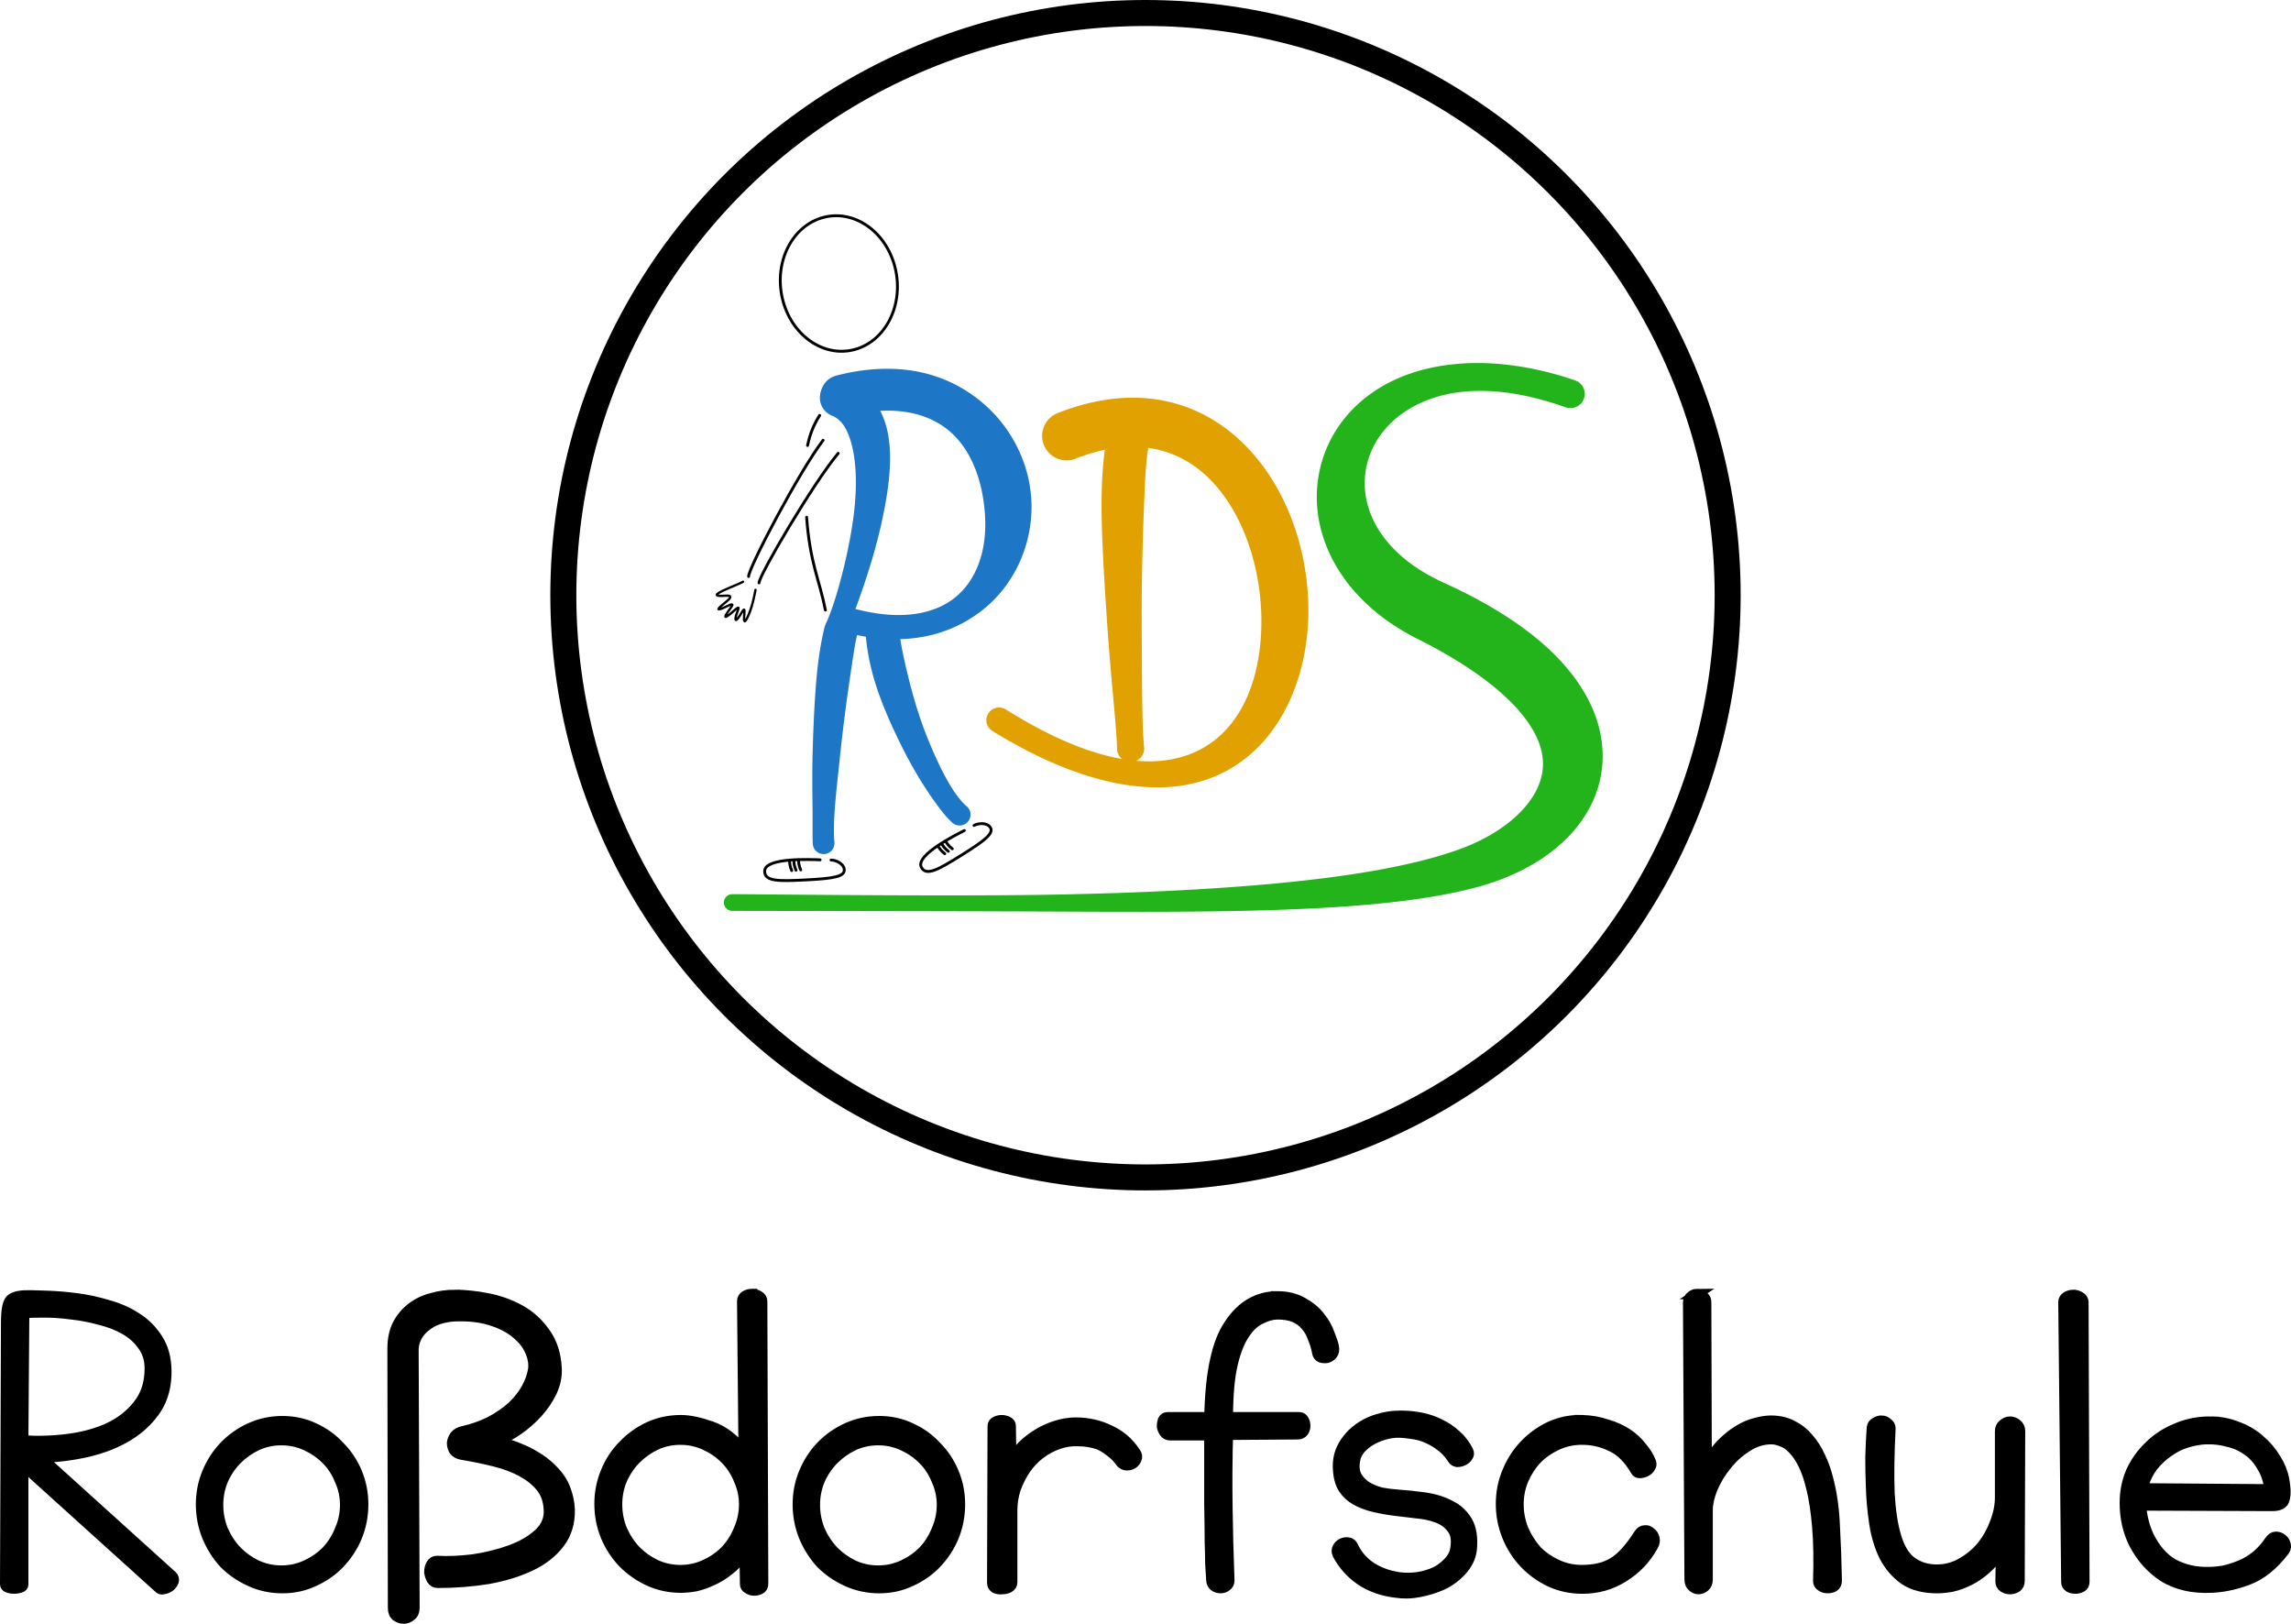 <?xml version="1.0" encoding="UTF-8" standalone="no"?>
<svg
   xmlns:dc="http://purl.org/dc/elements/1.1/"
   xmlns:cc="http://creativecommons.org/ns#"
   xmlns:rdf="http://www.w3.org/1999/02/22-rdf-syntax-ns#"
   xmlns:svg="http://www.w3.org/2000/svg"
   xmlns="http://www.w3.org/2000/svg"
   width="440.548mm"
   height="312.217mm"
   viewBox="0 0 440.548 312.217"
   version="1.1"
   id="svg8">
  <defs
     id="defs2">
    <clipPath
       clipPathUnits="userSpaceOnUse"
       id="clipPath3899">
      <path
         id="path3901"
         style="fill:none;stroke:#000000;stroke-width:6.105;stroke-linecap:round;stroke-miterlimit:4;stroke-dasharray:none;stroke-opacity:1;paint-order:fill markers stroke"
         d="M 671.87,3168.995 A 111.947,111.947 0 0 1 559.923,3280.943 111.947,111.947 0 0 1 447.976,3168.995 111.947,111.947 0 0 1 559.923,3057.048 111.947,111.947 0 0 1 671.87,3168.995 Z" />
    </clipPath>
    <clipPath
       clipPathUnits="userSpaceOnUse"
       id="clipPath3899-7">
      <path
         id="path3901-4"
         style="fill:none;stroke:#000000;stroke-width:6.105;stroke-linecap:round;stroke-miterlimit:4;stroke-dasharray:none;stroke-opacity:1;paint-order:fill markers stroke"
         d="M 671.87,3168.995 A 111.947,111.947 0 0 1 559.923,3280.943 111.947,111.947 0 0 1 447.976,3168.995 111.947,111.947 0 0 1 559.923,3057.048 111.947,111.947 0 0 1 671.87,3168.995 Z" />
    </clipPath>
    <filter
       style="color-interpolation-filters:sRGB"
       id="filter4289">
      <feColorMatrix
         values="0.838 0 0 0.16 0.081 0 0.838 0 0.16 0.081 0 0 0.838 0.16 0.081 0 0 0 1 0"
         id="feColorMatrix4287"
         result="fbSourceGraphic" />
      <feColorMatrix
         result="fbSourceGraphicAlpha"
         in="fbSourceGraphic"
         values="0 0 0 -1 0 0 0 0 -1 0 0 0 0 -1 0 0 0 0 1 0"
         id="feColorMatrix4291" />
      <feColorMatrix
         id="feColorMatrix4293"
         values="0.838 0 0 0.16 0.081 0 0.838 0 0.16 0.081 0 0 0.838 0.16 0.081 0 0 0 1 0"
         in="fbSourceGraphic" />
    </filter>
  </defs>
  <g
     id="layer1"
     transform="translate(-76.051,-821.94)">
    <g
       id="g2355-5-7"
       transform="translate(0.854,963.097)" />
    <g
       id="g2743"
       transform="translate(-74.188,-5067.071)">
      <g
         id="g2080-3-89-2"
         transform="translate(-403.691,3316.431)">
        <g
           id="g2975-5-8-9-2"
           transform="translate(126.122,828.151)">
          <path
             style="fill:#1e77c6;fill-opacity:1;fill-rule:nonzero;stroke:none;stroke-width:4.5;stroke-linecap:round;stroke-linejoin:miter;stroke-miterlimit:4;stroke-dasharray:none;stroke-opacity:1"
             d="m 590.604,1824.504 c 3.01,-0.787 7.397,-1.587 11.904,-0.773 2.43,0.439 4.445,1.268 6.083,2.28 0.698,0.431 1.352,0.92 1.962,1.457 2.038,1.797 3.567,4.13 4.644,6.743 0.869,2.11 1.445,4.4 1.769,6.76 0.06,0.437 0.113,0.88 0.158,1.331 0.266,2.695 0.209,5.547 -0.461,8.339 -0.674,2.81 -1.928,5.361 -3.81,7.379 -0.799,0.858 -1.69,1.595 -2.654,2.199 -1.516,0.951 -3.351,1.683 -5.488,2.095 -4.726,0.911 -9.385,-0.017 -12.493,-0.807 a 2.409,2.409 0 0 0 -1.187,4.669 c 3.403,0.865 8.855,1.737 14.546,0.646 2.623,-0.503 4.929,-1.345 6.986,-2.407 1.302,-0.672 2.582,-1.463 3.819,-2.406 2.913,-2.222 5.392,-5.153 7.155,-8.761 1.738,-3.557 2.626,-7.475 2.632,-11.307 10e-4,-0.639 -0.022,-1.272 -0.07,-1.896 -0.256,-3.379 -1.192,-6.66 -2.671,-9.636 -1.838,-3.7 -4.475,-6.86 -7.674,-9.329 -0.957,-0.738 -1.961,-1.413 -3.008,-2.025 -2.477,-1.447 -5.396,-2.611 -8.806,-3.231 -6.168,-1.121 -11.881,-0.075 -15.385,0.841 a 4.051,4.051 0 0 0 2.048,7.838 z"
             id="path884-2-9-3-32-6-8-3-0-9-6-5-9-1-6-4-1" />
          <path
             style="fill:#1e77c6;fill-opacity:1;fill-rule:nonzero;stroke:none;stroke-width:4.5;stroke-linecap:round;stroke-linejoin:miter;stroke-miterlimit:4;stroke-dasharray:none;stroke-opacity:1"
             d="m 587.795,1824.356 c 0.349,0.134 0.825,0.375 1.303,0.789 0.338,0.293 0.678,0.67 1.006,1.17 0.393,0.599 0.733,1.316 1.038,2.17 0.195,0.544 0.38,1.16 0.546,1.862 0.401,1.692 0.649,3.719 0.693,6.088 0.042,2.303 -0.114,4.742 -0.425,7.145 0,0 -0.005,0.041 -0.005,0.041 -0.642,4.935 -1.796,9.861 -2.838,13.56 -0.221,0.784 -0.434,1.504 -0.633,2.145 -0.3,0.968 -0.61,1.872 -0.885,2.625 -0.237,0.648 -0.437,1.156 -0.587,1.517 -0.088,0.213 -0.159,0.374 -0.211,0.492 -0.073,0.162 -0.112,0.241 -0.128,0.274 a 2.177,2.177 90 0 0 3.955,1.819 c 0.042,-0.09 0.096,-0.222 0.175,-0.426 0.058,-0.147 0.131,-0.339 0.22,-0.575 0.152,-0.404 0.354,-0.946 0.603,-1.627 0.336,-0.917 0.581,-1.597 0.984,-2.712 0.237,-0.655 0.499,-1.387 0.777,-2.184 1.316,-3.77 2.903,-8.738 4.028,-13.957 0,0 0.009,-0.044 0.009,-0.044 0.544,-2.529 1.031,-5.175 1.306,-7.792 0.281,-2.671 0.335,-5.241 0.036,-7.607 -0.126,-0.994 -0.312,-1.942 -0.564,-2.836 -0.39,-1.384 -0.981,-2.788 -1.831,-4.085 -0.73,-1.115 -1.583,-2.047 -2.523,-2.81 -1.317,-1.069 -2.593,-1.632 -3.407,-1.944 a 3.695,3.695 90 0 0 -2.644,6.9 z"
             id="path884-3-2-9-2-7-5-9-2-9-2-1-9-8-0-1-5-1" />
          <path
             style="fill:#1e77c6;fill-opacity:1;fill-rule:nonzero;stroke:none;stroke-width:4.5;stroke-linecap:round;stroke-linejoin:miter;stroke-miterlimit:4;stroke-dasharray:none;stroke-opacity:1"
             d="m 586.323,1865.188 c -0.204,0.868 -0.549,2.342 -0.913,4.714 -0.16,1.041 -0.305,2.139 -0.422,3.22 -0.084,0.775 -0.163,1.602 -0.237,2.478 -0.331,3.929 -0.523,8.392 -0.653,12.633 0,10e-5 -0.003,0.093 -0.003,0.093 -0.131,4.367 -0.074,8.362 -0.041,11.547 0.005,0.515 0.01,1.004 0.012,1.459 0.005,0.9 -0.002,2.024 -0.003,2.763 -0.001,0.626 -5e-4,1.128 0.005,1.552 0.008,0.588 0.024,0.945 0.046,1.168 a 2.088,2.088 90 0 0 4.154,-0.421 c -0.011,-0.11 -0.044,-0.358 -0.069,-0.871 -0.018,-0.364 -0.031,-0.837 -0.031,-1.425 -6.7e-4,-0.777 0.021,-1.71 0.072,-2.666 0.024,-0.444 0.055,-0.919 0.092,-1.424 0.228,-3.068 0.679,-7.085 1.131,-11.316 -4e-5,4e-4 0.01,-0.092 0.01,-0.091 0.453,-4.245 0.995,-8.423 1.55,-12.29 0.122,-0.85 0.236,-1.627 0.346,-2.373 0.16,-1.087 0.295,-2.016 0.455,-3.046 0.342,-2.211 0.596,-3.526 0.762,-4.23 a 3.217,3.217 90 0 0 -6.262,-1.473 z"
             id="path901-19-2-3-53-1-0-6-3-6-7-4-7-5-2-40-2" />
          <path
             style="fill:#1e77c6;fill-opacity:1;fill-rule:nonzero;stroke:none;stroke-width:4.5;stroke-linecap:round;stroke-linejoin:miter;stroke-miterlimit:4;stroke-dasharray:none;stroke-opacity:1"
             d="m 594.247,1866.277 c 0.17,1.827 0.513,4.814 1.574,8.508 0.228,0.793 0.49,1.619 0.783,2.472 1.229,3.567 2.849,7.154 4.535,10.552 -10e-6,0 0.042,0.084 0.042,0.084 1.695,3.405 3.476,6.425 5.138,8.907 0.421,0.628 0.815,1.195 1.183,1.709 0.417,0.582 0.822,1.135 1.235,1.666 1.031,1.328 1.769,2.078 2.253,2.493 a 2.099,2.099 90 0 0 2.732,-3.187 c -0.254,-0.218 -0.843,-0.721 -1.705,-1.842 -0.345,-0.449 -0.699,-0.952 -1.043,-1.489 -0.306,-0.477 -0.63,-1.018 -0.971,-1.624 -1.344,-2.386 -2.752,-5.427 -4.063,-8.756 -2e-5,0 -0.032,-0.082 -0.032,-0.082 -1.317,-3.351 -2.377,-6.877 -3.231,-10.252 -0.204,-0.807 -0.388,-1.57 -0.561,-2.302 -0.832,-3.53 -1.233,-5.798 -1.389,-7.461 a 3.255,3.255 90 0 0 -6.481,0.605 z"
             id="path901-1-6-3-3-44-1-8-8-3-4-6-0-0-9-8-2-0" />
          <path
             style="fill:#e1a100;fill-opacity:1;fill-rule:nonzero;stroke:none;stroke-width:4.852;stroke-linecap:round;stroke-linejoin:miter;stroke-miterlimit:4;stroke-dasharray:none;stroke-opacity:1"
             d="m 634.6,1832.638 c 2.041,-0.808 5.079,-1.821 8.522,-2.173 2.427,-0.248 4.792,-0.143 7.069,0.357 2.163,0.475 4.111,1.278 5.862,2.308 0.019,0.011 0.038,0.022 0.057,0.034 1.741,1.032 3.419,2.385 4.99,4.082 2.903,3.135 5.318,7.321 6.968,12.283 1.449,4.357 2.227,9.076 2.292,13.735 0.005,0.391 0.006,0.785 0.002,1.181 -0.052,4.726 -0.831,9.588 -2.696,13.889 -0.89,2.051 -2.001,3.913 -3.339,5.535 -1.381,1.674 -2.988,3.072 -4.815,4.166 -1.991,1.192 -4.2,1.996 -6.583,2.423 -1.973,0.353 -3.997,0.436 -6.011,0.305 -0.838,-0.054 -1.702,-0.147 -2.591,-0.28 -4.157,-0.621 -8.486,-2.055 -12.811,-4.028 -4.268,-1.948 -7.956,-4.159 -10.345,-5.646 a 2.438,2.438 90 0 0 -2.576,4.139 c 2.479,1.543 6.409,3.823 10.963,5.851 4.629,2.061 9.339,3.618 14.006,4.419 1.001,0.172 1.981,0.305 2.943,0.403 2.304,0.234 4.702,0.284 7.133,0.034 2.941,-0.301 5.845,-1.032 8.625,-2.316 2.557,-1.181 4.909,-2.786 7.011,-4.806 2.032,-1.953 3.764,-4.232 5.192,-6.753 2.977,-5.256 4.464,-11.256 4.838,-16.971 0.032,-0.482 0.055,-0.961 0.071,-1.437 0.19,-5.644 -0.629,-11.408 -2.358,-16.772 -1.968,-6.103 -5.055,-11.521 -9.02,-15.771 -2.157,-2.312 -4.527,-4.231 -7.061,-5.752 -0.028,-0.017 -0.055,-0.033 -0.083,-0.049 -2.554,-1.522 -5.435,-2.719 -8.635,-3.424 -3.363,-0.741 -6.747,-0.867 -10.066,-0.522 -4.64,0.482 -8.573,1.829 -11.022,2.799 a 4.709,4.709 90 0 0 3.467,8.756 z"
             id="path918-6-6-5-9-4-3-6-8-4-6-5-9-1-7-6-8" />
          <path
             style="fill:#e1a100;fill-opacity:1;fill-rule:nonzero;stroke:none;stroke-width:4.852;stroke-linecap:round;stroke-linejoin:miter;stroke-miterlimit:4;stroke-dasharray:none;stroke-opacity:1"
             d="m 640.517,1829.438 c -0.115,0.614 -0.283,1.563 -0.443,3.002 -0.113,1.015 -0.213,2.188 -0.29,3.533 -0.096,1.684 -0.149,3.511 -0.153,5.315 -0.002,0.991 0.009,2.036 0.032,3.131 0.121,5.823 0.559,12.598 0.996,19.177 4e-5,7e-4 0.026,0.388 0.026,0.388 0.522,7.752 1.298,15.55 1.638,19.634 0.14,1.682 0.228,3.148 0.266,3.947 0.038,0.799 0.026,0.954 0.026,0.956 a 2.612,2.612 90 0 0 5.213,-0.338 c 10e-5,0 -0.03,-0.12 -0.092,-0.936 -0.059,-0.772 -0.147,-2.227 -0.198,-3.925 -0.122,-4.073 -0.161,-11.873 -0.182,-19.573 -2e-5,-0.01 -0.001,-0.38 -0.001,-0.386 -0.018,-6.62 0.131,-13.151 0.337,-18.887 0.038,-1.067 0.077,-2.064 0.115,-3.02 0.071,-1.79 0.135,-3.402 0.226,-5.015 0.07,-1.248 0.145,-2.282 0.227,-3.158 0.113,-1.212 0.223,-1.953 0.296,-2.344 a 4.088,4.088 90 0 0 -8.038,-1.501 z"
             id="path901-2-7-6-6-4-3-6-9-2-6-2-3-7-0-3-9-7" />
          <path
             style="fill:#23b41c;fill-opacity:1;fill-rule:nonzero;stroke:none;stroke-width:4.5;stroke-linecap:round;stroke-linejoin:miter;stroke-miterlimit:4;stroke-dasharray:none;stroke-opacity:1;paint-order:fill markers stroke"
             d="m 730.707,1817.576 c -4.798,-1.67 -13.869,-4.14 -23.547,-3.095 -1.663,0.179 -3.397,0.462 -5.163,0.894 -3.512,0.86 -7.109,2.303 -10.392,4.61 -2.8,1.967 -5.322,4.534 -7.221,7.724 -3.376,5.673 -4.622,13.181 -1.808,20.948 2.628,7.256 8.582,14.002 17.941,18.685 4.681,2.342 8.507,4.659 11.616,6.887 1.198,0.859 2.285,1.7 3.27,2.521 1.566,1.305 2.93,2.605 4.094,3.893 1.753,1.942 2.988,3.79 3.792,5.52 0.747,1.609 1.129,3.132 1.208,4.578 0.076,1.394 -0.125,2.83 -0.673,4.313 -0.541,1.462 -1.425,2.979 -2.713,4.493 -1.278,1.503 -2.918,2.958 -4.903,4.296 -1.996,1.345 -4.296,2.542 -6.842,3.537 -5.985,2.295 -13.738,4.017 -22.641,5.316 -9.983,1.456 -21.221,2.35 -32.086,2.92 -9.325,0.489 -18.664,0.751 -26.535,0.867 -20.545,0.304 -52.859,-0.105 -59.524,-0.125 a 1.606,1.606 0 0 0 -0.01,3.211 c 10.728,0.032 34.918,0.032 59.551,0.125 7.639,0.029 17.497,0.091 26.638,0.033 10.888,-0.069 22.356,-0.309 32.618,-1.071 9.099,-0.676 17.533,-1.776 24.449,-3.651 3.14,-0.84 6.14,-1.972 8.899,-3.392 2.74,-1.41 5.257,-3.111 7.43,-5.1 2.191,-2.005 4.043,-4.313 5.4,-6.905 1.394,-2.662 2.232,-5.565 2.406,-8.622 0.18,-3.181 -0.37,-6.359 -1.561,-9.429 -1.261,-3.25 -3.204,-6.293 -5.637,-9.094 -1.618,-1.863 -3.451,-3.618 -5.448,-5.264 -1.26,-1.039 -2.623,-2.066 -4.09,-3.078 -3.801,-2.621 -8.307,-5.146 -13.573,-7.548 -7.241,-3.236 -11.483,-7.589 -13.608,-11.837 -2.28,-4.559 -2.3,-9.307 -0.615,-13.367 0.955,-2.302 2.444,-4.357 4.34,-6.07 2.229,-2.014 4.914,-3.463 7.778,-4.39 1.431,-0.463 2.876,-0.786 4.295,-0.993 8.396,-1.224 16.562,1.266 21.065,2.833 a 2.739,2.739 0 0 0 1.801,-5.174 z"
             id="path935-5-9-6-5-1-2-8-5-6-9-1-3-6-5-7-6" />
          <ellipse
             style="fill:none;stroke:#000000;stroke-width:0.55;stroke-linecap:round;stroke-miterlimit:4;stroke-dasharray:none;stroke-opacity:1;paint-order:markers stroke fill"
             id="path937-3-6-3-9-4-7-3-6-7-1-5-1-4-0-7-8"
             cx="169.155"
             cy="1890.553"
             rx="11.231"
             ry="13.059"
             transform="matrix(0.968,-0.251,0.225,0.974,0,0)" />
          <path
             style="fill:none;stroke:#000000;stroke-width:0.55;stroke-linecap:round;stroke-linejoin:miter;stroke-miterlimit:4;stroke-dasharray:none;stroke-opacity:1"
             d="m 586.089,1829.078 c -4.613,6.033 -14.427,24.734 -14.327,26.199"
             id="path901-5-8-0-8-9-0-6-6-3-4-0-6-1-5-9-91-4" />
          <path
             style="fill:none;stroke:#000000;stroke-width:0.55;stroke-linecap:round;stroke-linejoin:miter;stroke-miterlimit:4;stroke-dasharray:none;stroke-opacity:1"
             d="m 588.99,1831.595 c -4.757,5.658 -15.23,23.465 -15.223,24.911"
             id="path901-5-3-1-6-5-17-6-4-3-1-9-0-9-1-7-1-2-2" />
          <path
             style="fill:none;stroke:#000000;stroke-width:0.55;stroke-linecap:round;stroke-linejoin:miter;stroke-miterlimit:4;stroke-dasharray:none;stroke-opacity:1"
             d="m 585.427,1824.299 c -1.112,1.727 -1.88,3.6 -2.328,5.783 m -0.186,13.791 c 0.664,8.92 2.456,11.961 3.615,17.863"
             id="path901-5-3-5-1-9-8-1-7-4-9-5-7-1-8-4-3-2-0-2" />
          <path
             style="fill:none;stroke:#000000;stroke-width:0.55;stroke-linecap:round;stroke-linejoin:miter;stroke-miterlimit:4;stroke-dasharray:none;stroke-opacity:1"
             d="m 585.506,1909.753 c -1.772,-0.054 -10.535,-0.476 -10.655,2.13 -0.095,2.076 2.828,1.983 7.643,1.75 5.861,-0.284 7.856,-0.686 7.657,-2.098 -0.143,-1.014 -1.551,-1.737 -2.546,-1.737"
             id="path1028-93-6-2-1-9-1-2-1-3-1-9-04-8" />
          <path
             style="fill:none;stroke:#000000;stroke-width:0.55;stroke-linecap:round;stroke-linejoin:miter;stroke-miterlimit:4;stroke-dasharray:none;stroke-opacity:1"
             d="m 579.624,1909.9 c 0.046,0.418 0.031,1.045 0.428,1.919"
             id="path1030-24-5-2-6-5-0-7-6-4-2-1-7-8" />
          <path
             style="fill:none;stroke:#000000;stroke-width:0.55;stroke-linecap:round;stroke-linejoin:miter;stroke-miterlimit:4;stroke-dasharray:none;stroke-opacity:1"
             d="m 580.45,1909.833 c 0.046,0.418 0.031,1.045 0.428,1.919"
             id="path1030-2-1-0-9-0-7-9-8-9-3-8-8-1-1" />
          <path
             style="fill:none;stroke:#000000;stroke-width:0.55;stroke-linecap:round;stroke-linejoin:miter;stroke-miterlimit:4;stroke-dasharray:none;stroke-opacity:1"
             d="m 581.351,1909.776 c 0.046,0.418 0.031,1.045 0.428,1.919"
             id="path1030-8-12-8-0-4-0-8-3-1-7-6-3-6-8" />
          <path
             style="fill:none;stroke:#000000;stroke-width:0.55;stroke-linecap:round;stroke-linejoin:miter;stroke-miterlimit:4;stroke-dasharray:none;stroke-opacity:1"
             d="m 613.246,1904.124 c -1.575,0.814 -9.44,4.702 -8.278,7.038 0.926,1.861 3.435,0.36 7.531,-2.183 4.985,-3.095 6.533,-4.416 5.673,-5.553 -0.618,-0.817 -2.2,-0.764 -3.069,-0.281"
             id="path1028-9-9-5-0-5-8-2-4-3-6-5-6-5-5" />
          <path
             style="fill:none;stroke:#000000;stroke-width:0.55;stroke-linecap:round;stroke-linejoin:miter;stroke-miterlimit:4;stroke-dasharray:none;stroke-opacity:1"
             d="m 608.176,1907.11 c 0.243,0.343 0.534,0.899 1.306,1.47"
             id="path1030-7-6-5-6-9-3-4-5-1-6-5-2-14-2" />
          <path
             style="fill:none;stroke:#000000;stroke-width:0.55;stroke-linecap:round;stroke-linejoin:miter;stroke-miterlimit:4;stroke-dasharray:none;stroke-opacity:1"
             d="m 608.865,1906.651 c 0.243,0.343 0.535,0.899 1.306,1.47"
             id="path1030-2-6-96-6-3-8-4-6-4-4-9-5-5-2-4" />
          <path
             style="fill:none;stroke:#000000;stroke-width:0.55;stroke-linecap:round;stroke-linejoin:miter;stroke-miterlimit:4;stroke-dasharray:none;stroke-opacity:1"
             d="m 609.626,1906.163 c 0.243,0.343 0.534,0.899 1.306,1.47"
             id="path1030-8-6-66-9-6-5-9-0-9-1-8-0-1-2-8" />
          <path
             style="fill:none;stroke:#000000;stroke-width:0.45;stroke-linecap:round;stroke-linejoin:miter;stroke-miterlimit:4;stroke-dasharray:none;stroke-opacity:1"
             d="m 570.691,1856.282 c -0.844,0.583 -8.14,3.049 -3.498,2.691 1.963,-0.151 0.743,0.774 -0.263,1.585 -1.006,0.811 -1.755,1.616 0.547,0.49 1.916,-0.937 1.013,-0.01 0.353,0.94 -0.66,0.949 -1.056,1.813 1.052,-0.072 1.49,-1.333 0.84,-0.316 0.532,0.668 -0.309,0.983 -0.342,1.933 1.04,-0.4 0.711,-1.2 0.506,-0.151 0.442,0.764 -0.064,0.916 0.015,1.699 0.859,-0.291 0.807,-1.797 1.21,-4.247 1.333,-4.807"
             id="path1101-3-1-2-5-6-6-9-4-6-7-0-0-4" />
        </g>
        <ellipse
           style="fill:none;stroke:#000000;stroke-width:5;stroke-linecap:round;stroke-miterlimit:4;stroke-dasharray:none;stroke-opacity:1;paint-order:fill markers stroke"
           id="path1334-2-4-1-5-9-4-2-5"
           cx="774.203"
           cy="2687.027"
           rx="111.947"
           ry="111.947" />
      </g>
      <path
         id="path2501-2"
         style="font-style:normal;font-variant:normal;font-weight:normal;font-stretch:normal;font-size:144.639px;line-height:1.25;font-family:'KG Neatly Printed';-inkscape-font-specification:'KG Neatly Printed, Normal';font-variant-ligatures:normal;font-variant-caps:normal;font-variant-numeric:normal;font-variant-east-asian:normal;fill:#000000;fill-opacity:1;stroke:#000000;stroke-width:2.018;stroke-miterlimit:4;stroke-dasharray:none;stroke-opacity:1"
         d="m 294.834,6137.819 c -0.434,0 -0.868,0.124 -1.302,0.372 -0.372,0.248 -0.558,0.589 -0.558,1.023 l 0.279,29.015 -0.093,-0.279 c -1.798,-2.294 -3.844,-3.844 -6.138,-4.65 -2.294,-0.806 -4.247,-1.209 -5.859,-1.209 -2.17,0 -4.216,0.434 -6.138,1.302 -1.86,0.868 -3.503,2.046 -4.929,3.534 -1.426,1.426 -2.542,3.131 -3.348,5.115 -0.806,1.922 -1.209,3.968 -1.209,6.138 0,2.17 0.403,4.247 1.209,6.231 0.806,1.922 1.922,3.627 3.348,5.115 1.426,1.426 3.069,2.573 4.929,3.441 1.922,0.868 3.968,1.302 6.138,1.302 0.868,0 1.829,-0.093 2.883,-0.279 1.054,-0.248 2.108,-0.62 3.162,-1.116 1.116,-0.496 2.17,-1.147 3.162,-1.953 1.054,-0.806 1.984,-1.767 2.79,-2.883 l 0.279,-0.744 0.093,6.324 c 0,0.372 0.186,0.651 0.558,0.837 0.372,0.248 0.744,0.372 1.116,0.372 0.434,0 0.837,-0.093 1.209,-0.279 0.372,-0.186 0.558,-0.527 0.558,-1.023 l -0.186,-54.309 c 0,-0.434 -0.217,-0.775 -0.651,-1.023 -0.372,-0.248 -0.806,-0.372 -1.302,-0.372 z m 181.715,0 c -0.372,0 -0.744,0.155 -1.116,0.465 -0.372,0.248 -0.558,0.651 -0.558,1.209 l 0.279,53.194 c 0,0.62 0.186,1.085 0.558,1.395 0.372,0.31 0.744,0.465 1.116,0.465 0.434,0 0.837,-0.155 1.209,-0.465 0.372,-0.31 0.558,-0.775 0.558,-1.395 v -13.298 c 0,-1.24 0.31,-2.635 0.93,-4.185 0.682,-1.612 1.581,-3.1 2.697,-4.464 1.116,-1.426 2.418,-2.604 3.906,-3.534 1.488,-0.992 3.069,-1.488 4.743,-1.488 0.62,0 1.302,0.155 2.046,0.465 0.744,0.248 1.457,0.744 2.139,1.488 0.682,0.682 1.333,1.643 1.953,2.883 0.62,1.24 1.147,2.79 1.581,4.65 0.496,1.984 0.868,4.433 1.116,7.347 0.248,2.852 0.31,6.355 0.186,10.509 0,0.372 0.186,0.682 0.558,0.93 0.372,0.248 0.775,0.372 1.209,0.372 0.434,0 0.837,-0.093 1.209,-0.279 0.372,-0.248 0.558,-0.62 0.558,-1.116 -0.062,-3.534 -0.186,-6.975 -0.372,-10.323 -0.124,-3.41 -0.558,-6.51 -1.302,-9.299 -0.372,-1.488 -0.868,-2.883 -1.488,-4.185 -0.62,-1.364 -1.364,-2.542 -2.232,-3.534 -0.868,-1.054 -1.922,-1.891 -3.162,-2.511 -1.178,-0.62 -2.542,-0.93 -4.092,-0.93 -0.868,0 -1.86,0.155 -2.976,0.465 -1.054,0.248 -2.139,0.713 -3.255,1.395 -1.116,0.682 -2.232,1.581 -3.348,2.697 -1.054,1.116 -1.984,2.511 -2.79,4.185 l -0.093,-31.526 c 0,-0.496 -0.186,-0.868 -0.558,-1.116 -0.372,-0.31 -0.775,-0.465 -1.209,-0.465 z m -238.814,0.186 c -1.55,0 -3.069,0.217 -4.557,0.651 -1.426,0.372 -2.697,0.992 -3.813,1.86 -1.116,0.868 -2.015,1.953 -2.697,3.255 -0.62,1.302 -0.93,2.821 -0.93,4.557 l 0.093,49.846 c 0,0.744 0.217,1.271 0.651,1.581 0.434,0.31 0.899,0.465 1.395,0.465 0.496,0 0.961,-0.186 1.395,-0.558 0.434,-0.31 0.651,-0.806 0.651,-1.488 l -0.186,-49.009 c -0.062,-1.116 0.124,-2.108 0.558,-2.976 0.434,-0.868 1.023,-1.581 1.767,-2.139 0.744,-0.62 1.581,-1.085 2.511,-1.395 0.992,-0.31 1.953,-0.496 2.883,-0.558 2.728,-0.124 5.084,0.124 7.068,0.744 2.046,0.62 3.689,1.457 4.929,2.511 1.24,0.992 2.139,2.108 2.697,3.348 0.558,1.24 0.775,2.418 0.651,3.534 -0.186,1.24 -0.62,2.48 -1.302,3.72 -0.682,1.24 -1.612,2.417 -2.79,3.534 -1.178,1.054 -2.573,2.015 -4.185,2.883 -1.612,0.806 -3.379,1.426 -5.301,1.86 -0.62,0.124 -1.116,0.403 -1.488,0.837 -0.31,0.434 -0.496,0.899 -0.558,1.395 0,0.496 0.124,0.961 0.372,1.395 0.31,0.434 0.806,0.713 1.488,0.837 2.232,0.372 4.34,0.806 6.324,1.302 1.984,0.496 3.72,1.147 5.208,1.953 1.488,0.806 2.697,1.767 3.627,2.883 0.93,1.116 1.457,2.511 1.581,4.185 0.186,1.922 -0.465,3.565 -1.953,4.929 -1.426,1.302 -3.255,2.356 -5.487,3.162 -2.232,0.806 -4.619,1.395 -7.161,1.767 -2.542,0.31 -4.836,0.403 -6.882,0.279 -0.496,0 -0.868,0.217 -1.116,0.651 -0.248,0.434 -0.372,0.93 -0.372,1.488 0.062,0.496 0.217,0.961 0.465,1.395 0.248,0.434 0.62,0.651 1.116,0.651 3.348,0 6.572,-0.248 9.671,-0.744 3.1,-0.558 5.828,-1.395 8.184,-2.511 2.356,-1.116 4.216,-2.573 5.58,-4.371 1.364,-1.798 2.015,-3.968 1.953,-6.51 -0.062,-1.302 -0.341,-2.604 -0.837,-3.906 -0.496,-1.302 -1.302,-2.511 -2.418,-3.627 -1.116,-1.178 -2.542,-2.232 -4.278,-3.162 -1.736,-0.93 -3.875,-1.736 -6.417,-2.418 1.302,-0.496 2.635,-1.209 3.999,-2.139 1.426,-0.992 2.697,-2.108 3.813,-3.348 1.116,-1.24 2.015,-2.573 2.697,-3.999 0.682,-1.488 0.992,-2.945 0.93,-4.371 -0.124,-2.79 -0.868,-5.115 -2.232,-6.975 -1.302,-1.86 -2.914,-3.317 -4.836,-4.371 -1.922,-1.054 -3.999,-1.798 -6.231,-2.232 -2.232,-0.434 -4.309,-0.651 -6.231,-0.651 z m 311.165,0 c -0.434,0 -0.868,0.124 -1.302,0.372 -0.372,0.248 -0.558,0.589 -0.558,1.023 l 0.558,53.845 c 0,0.372 0.186,0.682 0.558,0.93 0.372,0.186 0.744,0.279 1.116,0.279 0.434,0 0.837,-0.093 1.209,-0.279 0.372,-0.186 0.558,-0.527 0.558,-1.023 l -0.186,-53.752 c 0,-0.434 -0.217,-0.775 -0.651,-1.023 -0.372,-0.248 -0.806,-0.372 -1.302,-0.372 z m -393.374,0.093 c -1.612,0 -2.697,0.279 -3.255,0.837 -0.558,0.558 -0.837,2.015 -0.837,4.371 l -0.186,50.311 c 0,0.31 0.186,0.527 0.558,0.651 0.372,0.124 0.744,0.186 1.116,0.186 0.434,0 0.837,-0.062 1.209,-0.186 0.372,-0.124 0.558,-0.31 0.558,-0.558 v -22.97 l 26.039,23.528 c 0.248,0.31 0.558,0.403 0.93,0.279 0.434,-0.062 0.837,-0.217 1.209,-0.465 0.372,-0.31 0.62,-0.651 0.744,-1.023 0.124,-0.372 0.031,-0.713 -0.279,-1.023 l -25.202,-22.784 c 3.1,-0.062 6.107,-0.434 9.021,-1.116 2.914,-0.682 5.487,-1.705 7.719,-3.069 2.232,-1.364 4.03,-3.069 5.394,-5.114 1.364,-2.108 2.015,-4.619 1.953,-7.533 -0.062,-2.356 -0.62,-4.34 -1.674,-5.952 -1.054,-1.674 -2.418,-3.037 -4.092,-4.091 -1.612,-1.054 -3.441,-1.86 -5.487,-2.418 -2.046,-0.62 -4.061,-1.054 -6.045,-1.302 -1.922,-0.248 -3.751,-0.403 -5.487,-0.465 -1.674,-0.062 -2.976,-0.093 -3.906,-0.093 z m 240.302,0.186 c -1.798,0 -3.472,0.434 -5.022,1.302 -1.55,0.868 -2.945,2.232 -4.185,4.091 -0.62,0.93 -1.147,1.953 -1.581,3.069 -0.434,1.116 -0.806,2.387 -1.116,3.813 -0.31,1.364 -0.558,2.945 -0.744,4.743 -0.186,1.798 -0.31,3.875 -0.372,6.231 h -8.091 c -0.372,0 -0.651,0.186 -0.837,0.558 -0.124,0.372 -0.186,0.775 -0.186,1.209 0.062,0.372 0.217,0.744 0.465,1.116 0.248,0.372 0.62,0.558 1.116,0.558 h 7.533 v 13.205 c 0.062,3.162 0.093,5.642 0.093,7.44 0.062,1.736 0.093,3.069 0.093,3.999 0.062,0.93 0.124,1.953 0.186,3.069 0,0.558 0.186,0.992 0.558,1.302 0.372,0.248 0.775,0.372 1.209,0.372 0.434,0 0.806,-0.124 1.116,-0.372 0.372,-0.248 0.558,-0.62 0.558,-1.116 -0.186,-4.898 -0.31,-9.641 -0.372,-14.229 -0.062,-4.588 -0.031,-9.175 0.093,-13.763 l 13.391,-0.093 c 0.496,0 0.868,-0.155 1.116,-0.465 0.248,-0.372 0.372,-0.744 0.372,-1.116 0,-0.434 -0.093,-0.806 -0.279,-1.116 -0.186,-0.372 -0.465,-0.558 -0.837,-0.558 h -13.763 c 0,-4.278 0.31,-7.719 0.93,-10.323 0.62,-2.604 1.457,-4.619 2.511,-6.045 0.868,-1.24 1.86,-2.108 2.976,-2.604 1.116,-0.558 2.17,-0.837 3.162,-0.837 1.302,0 2.387,0.186 3.255,0.558 0.868,0.372 1.581,0.899 2.139,1.581 0.62,0.682 1.085,1.488 1.395,2.418 0.372,0.868 0.651,1.798 0.837,2.79 0.062,0.434 0.279,0.744 0.651,0.93 0.434,0.124 0.837,0.155 1.209,0.093 0.434,-0.124 0.775,-0.341 1.023,-0.651 0.31,-0.372 0.403,-0.868 0.279,-1.488 -0.124,-0.62 -0.403,-1.457 -0.837,-2.511 -0.372,-1.116 -0.992,-2.201 -1.86,-3.255 -0.806,-1.054 -1.891,-1.953 -3.255,-2.697 -1.364,-0.806 -3.007,-1.209 -4.929,-1.209 z m -236.954,3.069 c 1.612,0 3.317,0.124 5.115,0.372 1.798,0.186 3.596,0.527 5.394,1.023 1.798,0.434 3.41,1.054 4.836,1.86 1.426,0.806 2.573,1.829 3.441,3.069 0.93,1.24 1.395,2.728 1.395,4.464 0,2.79 -0.744,5.115 -2.232,6.975 -1.426,1.86 -3.317,3.348 -5.673,4.464 -2.294,1.054 -4.898,1.767 -7.812,2.139 -2.852,0.372 -5.735,0.465 -8.649,0.279 l 0.186,-24.551 c 1.054,-0.062 2.387,-0.093 3.999,-0.093 z m 260.437,19.891 c -1.404,0.01 -2.784,0.227 -4.14,0.661 -1.488,0.434 -2.821,1.116 -3.999,2.046 -1.116,0.868 -2.015,1.922 -2.697,3.162 -0.682,1.24 -0.992,2.635 -0.93,4.185 0.062,1.612 0.403,2.914 1.023,3.906 0.62,0.93 1.426,1.674 2.418,2.232 0.992,0.558 2.139,0.992 3.441,1.302 1.302,0.31 2.697,0.558 4.185,0.744 1.178,0.124 2.48,0.279 3.906,0.465 1.488,0.124 2.821,0.403 3.999,0.837 1.24,0.434 2.201,1.116 2.883,2.046 0.744,0.868 0.992,2.139 0.744,3.813 -0.124,1.054 -0.62,2.015 -1.488,2.883 -0.806,0.806 -1.612,1.395 -2.418,1.767 -2.17,0.992 -4.495,1.333 -6.975,1.023 -2.046,-0.31 -3.844,-0.961 -5.394,-1.953 -1.55,-1.054 -2.697,-2.387 -3.441,-3.999 -0.186,-0.434 -0.496,-0.682 -0.93,-0.744 -0.434,-0.062 -0.837,-2e-4 -1.209,0.186 -0.372,0.186 -0.651,0.465 -0.837,0.837 -0.186,0.372 -0.186,0.775 0,1.209 1.054,1.984 2.511,3.627 4.371,4.929 1.922,1.302 4.154,2.108 6.696,2.418 1.55,0.248 3.1,0.217 4.65,-0.093 1.612,-0.31 3.1,-0.775 4.464,-1.395 1.426,-0.682 2.666,-1.612 3.72,-2.79 1.054,-1.178 1.674,-2.449 1.86,-3.813 0.248,-2.356 -0.031,-4.216 -0.837,-5.58 -0.806,-1.364 -1.922,-2.387 -3.348,-3.069 -1.426,-0.744 -3.038,-1.24 -4.836,-1.488 -1.798,-0.248 -3.565,-0.434 -5.301,-0.558 -0.93,-0.062 -1.922,-0.186 -2.976,-0.372 -0.992,-0.248 -1.922,-0.62 -2.79,-1.116 -0.806,-0.496 -1.457,-1.147 -1.953,-1.953 -0.496,-0.868 -0.62,-1.953 -0.372,-3.255 0.124,-0.744 0.465,-1.457 1.023,-2.139 0.62,-0.682 1.364,-1.271 2.232,-1.767 0.93,-0.496 1.922,-0.868 2.976,-1.116 1.054,-0.248 2.139,-0.31 3.255,-0.186 0.62,0.062 1.302,0.155 2.046,0.279 0.806,0.124 1.612,0.372 2.418,0.744 0.868,0.372 1.705,0.868 2.511,1.488 0.868,0.62 1.643,1.457 2.325,2.511 0.186,0.31 0.465,0.496 0.837,0.558 0.434,0 0.837,-0.093 1.209,-0.279 0.372,-0.186 0.651,-0.434 0.837,-0.744 0.248,-0.31 0.279,-0.651 0.093,-1.023 -0.558,-1.178 -1.333,-2.201 -2.325,-3.069 -0.93,-0.868 -1.984,-1.581 -3.162,-2.139 -1.116,-0.558 -2.294,-0.961 -3.534,-1.209 -1.24,-0.248 -2.449,-0.372 -3.627,-0.372 -0.201,-0.01 -0.402,-0.011 -0.603,-0.011 z m 34.792,0.841 c -2.02,-0.01 -3.931,0.402 -5.733,1.215 -1.86,0.868 -3.503,2.046 -4.929,3.534 -1.426,1.488 -2.542,3.224 -3.348,5.208 -0.806,1.922 -1.209,3.968 -1.209,6.138 0,2.17 0.403,4.247 1.209,6.231 0.806,1.984 1.922,3.72 3.348,5.207 1.426,1.488 3.069,2.666 4.929,3.534 1.922,0.868 3.968,1.302 6.138,1.302 2.914,0 5.549,-0.744 7.905,-2.232 2.418,-1.488 4.309,-3.472 5.673,-5.952 0.31,-0.496 0.403,-0.992 0.279,-1.488 -0.124,-0.496 -0.372,-0.868 -0.744,-1.116 -0.31,-0.31 -0.682,-0.434 -1.116,-0.372 -0.434,0 -0.806,0.248 -1.116,0.744 -1.736,2.728 -3.41,4.557 -5.022,5.487 -1.55,0.93 -3.534,1.395 -5.952,1.395 -1.674,0 -3.255,-0.341 -4.743,-1.023 -1.488,-0.682 -2.79,-1.581 -3.906,-2.697 -1.054,-1.178 -1.922,-2.542 -2.604,-4.092 -0.62,-1.55 -0.93,-3.162 -0.93,-4.836 0,-1.674 0.31,-3.255 0.93,-4.743 0.682,-1.55 1.55,-2.883 2.604,-3.999 1.116,-1.116 2.418,-2.015 3.906,-2.697 1.488,-0.682 3.069,-1.023 4.743,-1.023 2.046,0 3.937,0.434 5.673,1.302 1.798,0.806 3.379,2.387 4.743,4.743 0.124,0.248 0.372,0.372 0.744,0.372 0.372,0 0.744,-0.093 1.116,-0.279 0.372,-0.186 0.651,-0.434 0.837,-0.744 0.248,-0.31 0.31,-0.651 0.186,-1.023 -0.372,-0.992 -0.961,-1.953 -1.767,-2.883 -0.744,-0.992 -1.674,-1.86 -2.79,-2.604 -1.116,-0.744 -2.418,-1.333 -3.906,-1.767 -1.426,-0.496 -3.007,-0.775 -4.743,-0.837 -0.136,-0.01 -0.271,-0.01 -0.405,-0.01 z m -111.283,0.01 c -0.372,0 -0.744,0.093 -1.116,0.279 -0.372,0.186 -0.558,0.465 -0.558,0.837 l -0.093,30.131 c 0,0.434 0.186,0.775 0.558,1.023 0.434,0.186 0.868,0.248 1.302,0.186 0.496,0 0.93,-0.093 1.302,-0.279 0.434,-0.248 0.651,-0.589 0.651,-1.023 v -13.856 c 0,-1.364 0.217,-2.728 0.651,-4.092 0.496,-1.364 1.116,-2.604 1.86,-3.72 0.806,-1.178 1.736,-2.17 2.79,-2.976 1.116,-0.868 2.325,-1.519 3.627,-1.953 1.178,-0.434 2.449,-0.62 3.813,-0.558 1.364,0 2.666,0.217 3.906,0.651 0.744,0.31 1.457,0.744 2.139,1.302 0.744,0.496 1.457,1.209 2.139,2.139 0.31,0.372 0.682,0.558 1.116,0.558 0.434,0 0.806,-0.093 1.116,-0.279 0.372,-0.248 0.62,-0.558 0.744,-0.93 0.186,-0.372 0.124,-0.775 -0.186,-1.209 -1.24,-1.922 -2.883,-3.348 -4.929,-4.278 -1.984,-0.992 -4.185,-1.488 -6.602,-1.488 -0.868,0 -1.829,0.124 -2.883,0.372 -1.054,0.248 -2.139,0.651 -3.255,1.209 -1.116,0.558 -2.232,1.302 -3.348,2.232 -1.054,0.93 -2.015,2.077 -2.883,3.441 l -0.093,-6.603 c 0,-0.372 -0.186,-0.651 -0.558,-0.837 -0.372,-0.186 -0.775,-0.279 -1.209,-0.279 z m 169.253,0.093 c -0.434,0 -0.837,0.124 -1.209,0.372 -0.372,0.186 -0.589,0.496 -0.651,0.93 -0.124,1.674 -0.217,3.565 -0.279,5.673 0,2.046 0.031,3.782 0.093,5.208 0.062,2.604 0.279,5.115 0.651,7.533 0.372,2.418 1.023,4.557 1.953,6.417 0.992,1.86 2.294,3.348 3.906,4.464 1.612,1.054 3.689,1.581 6.231,1.581 0.806,0 1.736,-0.093 2.79,-0.279 1.116,-0.248 2.232,-0.651 3.348,-1.209 1.116,-0.558 2.201,-1.302 3.255,-2.232 1.116,-0.992 2.077,-2.201 2.883,-3.627 l -0.093,6.045 c 0,0.496 0.186,0.868 0.558,1.116 0.372,0.248 0.775,0.372 1.209,0.372 0.496,0 0.93,-0.124 1.302,-0.372 0.372,-0.248 0.558,-0.651 0.558,-1.209 l 0.093,-28.736 c 0,-0.62 -0.217,-1.085 -0.651,-1.395 -0.372,-0.31 -0.806,-0.465 -1.302,-0.465 -0.434,0 -0.868,0.186 -1.302,0.558 -0.372,0.31 -0.558,0.744 -0.558,1.302 v 12.647 c 0,1.674 -0.341,3.348 -1.023,5.022 -0.62,1.674 -1.488,3.193 -2.604,4.557 -1.116,1.302 -2.418,2.356 -3.906,3.162 -1.426,0.806 -2.976,1.209 -4.65,1.209 -1.86,0 -3.472,-0.496 -4.836,-1.488 -1.364,-0.992 -2.387,-2.697 -3.069,-5.115 -0.62,-2.108 -1.023,-4.836 -1.209,-8.184 -0.124,-3.41 -0.062,-7.533 0.186,-12.369 0,-0.434 -0.186,-0.775 -0.558,-1.023 -0.31,-0.31 -0.682,-0.465 -1.116,-0.465 z m -307.538,0.093 c -2.17,0 -4.216,0.434 -6.138,1.302 -1.922,0.868 -3.596,2.046 -5.022,3.534 -1.364,1.426 -2.449,3.099 -3.255,5.021 -0.806,1.922 -1.209,3.968 -1.209,6.138 0,2.17 0.403,4.247 1.209,6.231 0.806,1.922 1.891,3.627 3.255,5.115 1.426,1.426 3.1,2.573 5.022,3.441 1.922,0.868 3.968,1.302 6.138,1.302 2.17,0 4.185,-0.434 6.045,-1.302 1.922,-0.868 3.565,-2.015 4.929,-3.441 1.426,-1.488 2.542,-3.193 3.348,-5.115 0.806,-1.984 1.209,-4.061 1.209,-6.231 0,-2.17 -0.403,-4.216 -1.209,-6.138 -0.806,-1.922 -1.922,-3.595 -3.348,-5.021 -1.364,-1.488 -3.007,-2.666 -4.929,-3.534 -1.86,-0.868 -3.875,-1.302 -6.045,-1.302 z m 114.757,0 c -2.17,0 -4.216,0.434 -6.138,1.302 -1.922,0.868 -3.596,2.046 -5.022,3.534 -1.364,1.426 -2.449,3.099 -3.255,5.021 -0.806,1.922 -1.209,3.968 -1.209,6.138 0,2.17 0.403,4.247 1.209,6.231 0.806,1.922 1.891,3.627 3.255,5.115 1.426,1.426 3.1,2.573 5.022,3.441 1.922,0.868 3.968,1.302 6.138,1.302 2.17,0 4.185,-0.434 6.045,-1.302 1.922,-0.868 3.565,-2.015 4.929,-3.441 1.426,-1.488 2.542,-3.193 3.348,-5.115 0.806,-1.984 1.209,-4.061 1.209,-6.231 0,-2.17 -0.403,-4.216 -1.209,-6.138 -0.806,-1.922 -1.922,-3.595 -3.348,-5.021 -1.364,-1.488 -3.007,-2.666 -4.929,-3.534 -1.86,-0.868 -3.875,-1.302 -6.045,-1.302 z m 256.148,0.087 c -0.257,-0.01 -0.517,0 -0.781,0.01 -2.17,0.062 -4.216,0.527 -6.138,1.395 -1.922,0.806 -3.596,1.922 -5.022,3.348 -1.426,1.364 -2.573,2.976 -3.441,4.836 -0.806,1.86 -1.209,3.875 -1.209,6.045 0,2.852 0.589,5.455 1.767,7.811 1.426,2.728 3.348,4.867 5.766,6.417 2.48,1.488 5.425,2.17 8.835,2.046 2.356,-0.062 4.774,-0.558 7.254,-1.488 2.542,-0.93 4.898,-2.821 7.068,-5.673 0.248,-0.372 0.31,-0.775 0.186,-1.209 -0.124,-0.434 -0.372,-0.775 -0.744,-1.023 -0.31,-0.248 -0.682,-0.372 -1.116,-0.372 -0.434,0 -0.837,0.279 -1.209,0.837 -0.744,1.116 -1.612,2.077 -2.604,2.883 -0.93,0.744 -1.922,1.333 -2.976,1.767 -1.054,0.434 -2.108,0.775 -3.162,1.023 -1.054,0.186 -2.046,0.279 -2.976,0.279 -2.418,0.062 -4.65,-0.434 -6.696,-1.488 -1.984,-1.116 -3.596,-2.945 -4.836,-5.487 -0.806,-1.736 -1.302,-3.689 -1.488,-5.859 l 25.295,0.093 c 1.364,0 2.139,-0.434 2.325,-1.302 0.248,-0.93 0.217,-2.201 -0.093,-3.813 -0.248,-1.302 -0.775,-2.604 -1.581,-3.906 -0.806,-1.364 -1.829,-2.573 -3.069,-3.627 -1.24,-1.116 -2.728,-1.984 -4.464,-2.604 -1.465,-0.597 -3.095,-0.909 -4.892,-0.936 z m -0.597,3.341 c 1.288,-0.01 2.529,0.153 3.723,0.478 1.426,0.31 2.697,0.868 3.813,1.674 1.116,0.744 2.046,1.767 2.79,3.069 0.806,1.24 1.302,2.728 1.488,4.464 l -24.458,-0.186 c 0.434,-1.612 1.085,-3.007 1.953,-4.185 0.93,-1.178 1.953,-2.139 3.069,-2.883 1.116,-0.806 2.294,-1.395 3.534,-1.767 1.24,-0.372 2.418,-0.589 3.534,-0.651 0.186,-0.01 0.371,-0.012 0.555,-0.014 z m -293.772,0.106 c 1.674,0 3.255,0.341 4.743,1.023 1.488,0.682 2.79,1.581 3.906,2.697 1.116,1.116 1.984,2.449 2.604,3.999 0.682,1.488 1.023,3.069 1.023,4.743 0,1.674 -0.341,3.286 -1.023,4.835 -0.62,1.55 -1.488,2.914 -2.604,4.092 -1.116,1.116 -2.418,2.014 -3.906,2.696 -1.488,0.682 -3.069,1.023 -4.743,1.023 -1.674,0 -3.255,-0.341 -4.743,-1.023 -1.426,-0.682 -2.697,-1.581 -3.813,-2.696 -1.116,-1.178 -2.015,-2.542 -2.697,-4.092 -0.62,-1.55 -0.93,-3.162 -0.93,-4.835 0,-1.674 0.31,-3.255 0.93,-4.743 0.682,-1.55 1.581,-2.883 2.697,-3.999 1.116,-1.116 2.387,-2.015 3.813,-2.697 1.488,-0.682 3.069,-1.023 4.743,-1.023 z m -76.722,0.093 c 1.674,0 3.255,0.341 4.743,1.023 1.488,0.682 2.79,1.581 3.906,2.697 1.116,1.116 1.984,2.449 2.604,3.999 0.682,1.488 1.023,3.069 1.023,4.743 0,1.674 -0.341,3.286 -1.023,4.835 -0.62,1.55 -1.488,2.914 -2.604,4.092 -1.116,1.116 -2.418,2.015 -3.906,2.697 -1.488,0.682 -3.069,1.023 -4.743,1.023 -1.674,0 -3.255,-0.341 -4.743,-1.023 -1.426,-0.682 -2.697,-1.581 -3.813,-2.697 -1.116,-1.178 -2.015,-2.542 -2.697,-4.092 -0.62,-1.55 -0.93,-3.162 -0.93,-4.835 0,-1.674 0.31,-3.255 0.93,-4.743 0.682,-1.55 1.581,-2.883 2.697,-3.999 1.116,-1.116 2.387,-2.015 3.813,-2.697 1.488,-0.682 3.069,-1.023 4.743,-1.023 z m 114.757,0 c 1.674,0 3.255,0.341 4.743,1.023 1.488,0.682 2.79,1.581 3.906,2.697 1.116,1.116 1.984,2.449 2.604,3.999 0.682,1.488 1.023,3.069 1.023,4.743 0,1.674 -0.341,3.286 -1.023,4.835 -0.62,1.55 -1.488,2.914 -2.604,4.092 -1.116,1.116 -2.418,2.015 -3.906,2.697 -1.488,0.682 -3.069,1.023 -4.743,1.023 -1.674,0 -3.255,-0.341 -4.743,-1.023 -1.426,-0.682 -2.697,-1.581 -3.813,-2.697 -1.116,-1.178 -2.015,-2.542 -2.697,-4.092 -0.62,-1.55 -0.93,-3.162 -0.93,-4.835 0,-1.674 0.31,-3.255 0.93,-4.743 0.682,-1.55 1.581,-2.883 2.697,-3.999 1.116,-1.116 2.387,-2.015 3.813,-2.697 1.488,-0.682 3.069,-1.023 4.743,-1.023 z" />
    </g>
  </g>
</svg>
